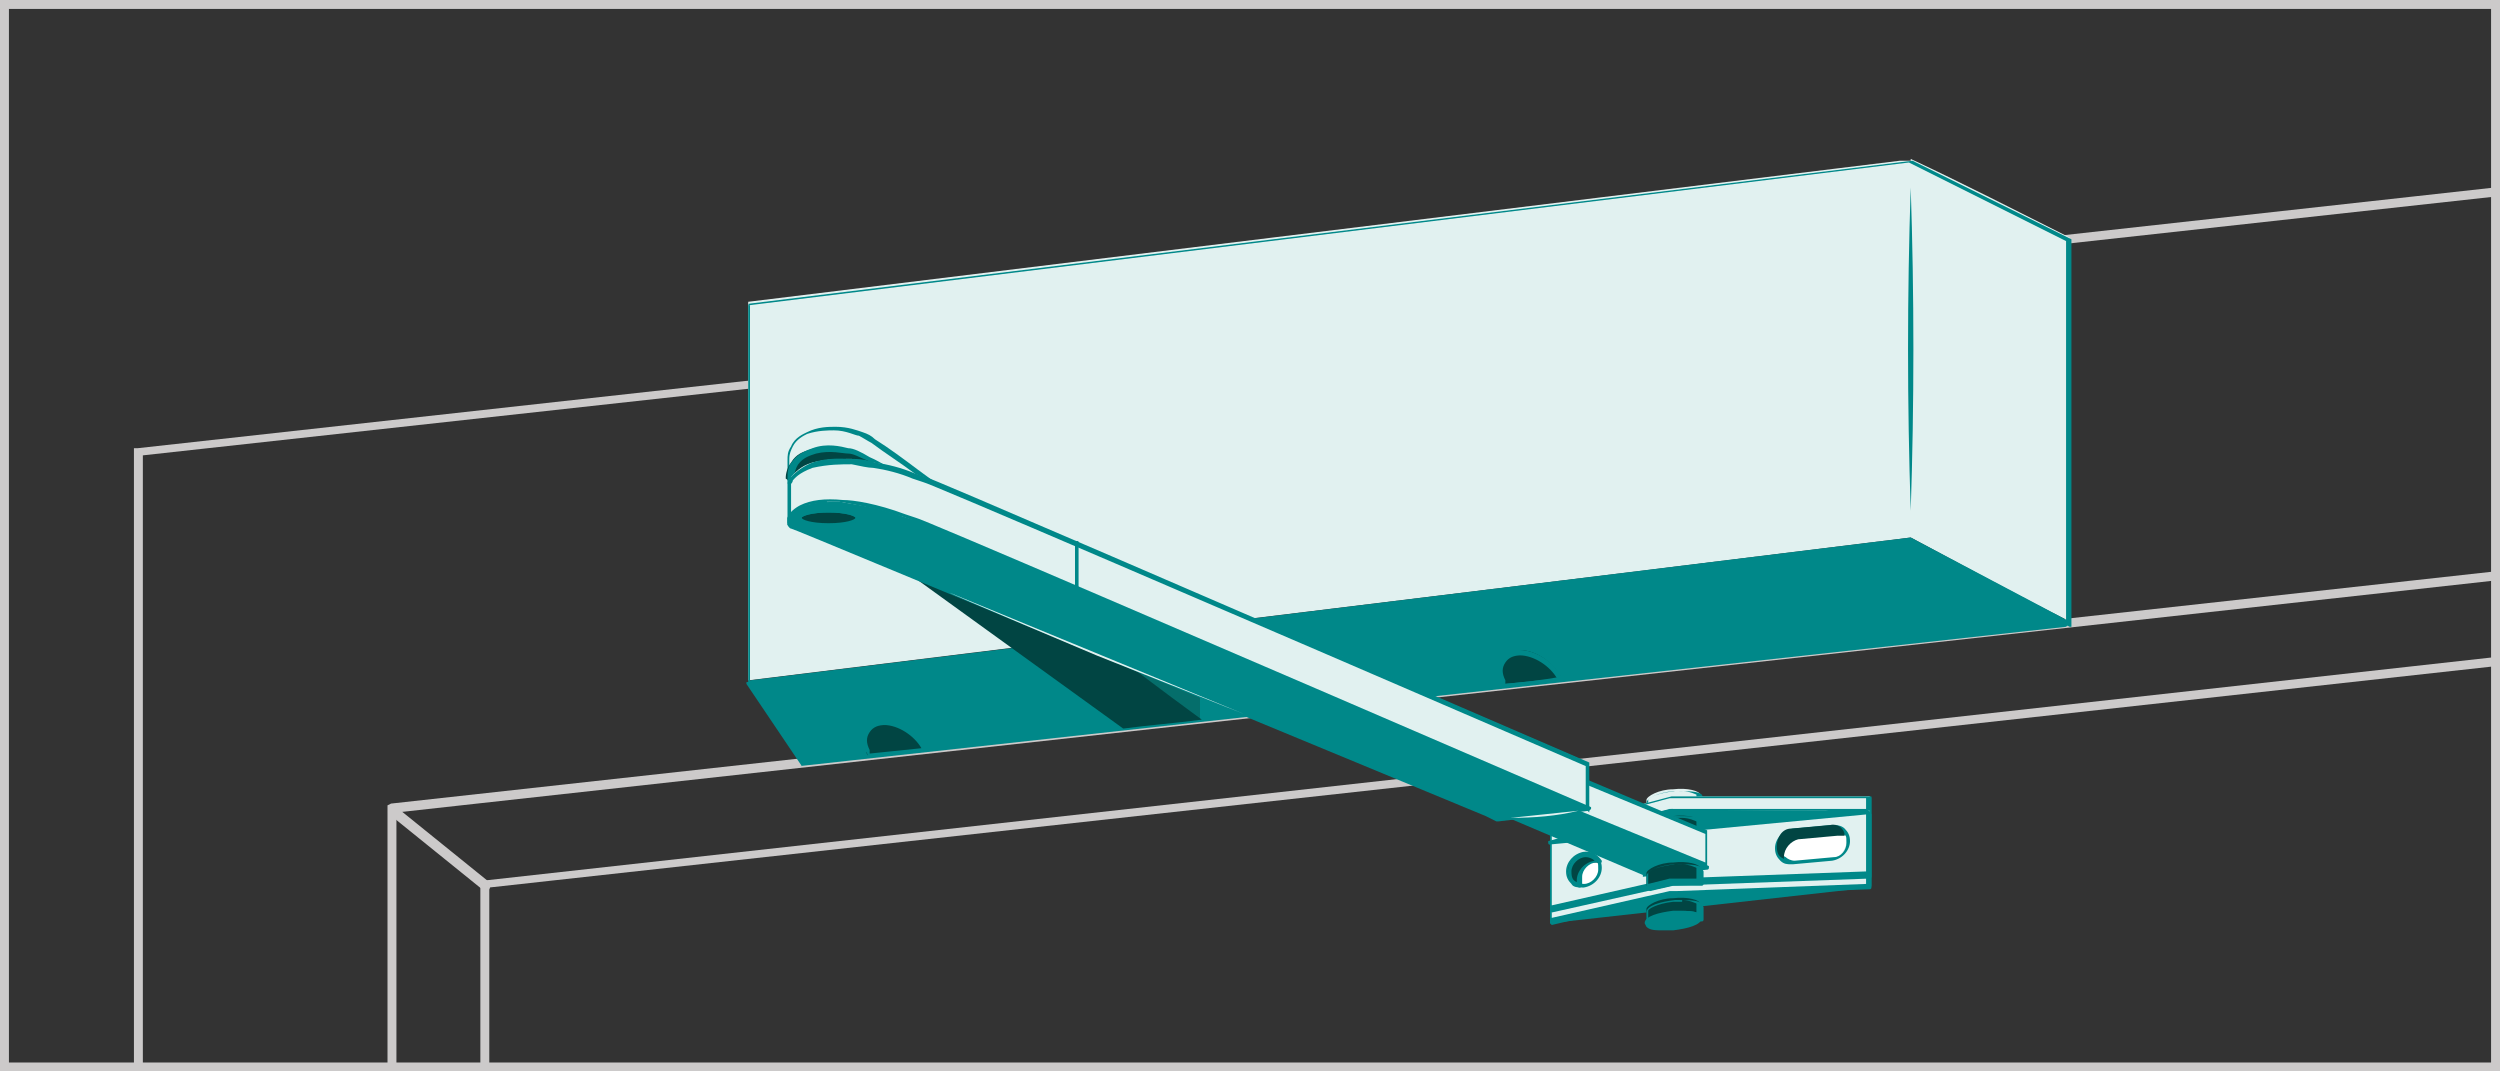 <svg xmlns="http://www.w3.org/2000/svg" id="_Шар_2" data-name="Шар_2" version="1.1" viewBox="0 0 140 60">
  <rect x="0" y="0" width="140" height="60" fill="#333333" stroke="none"/>
  <!-- Generator: Adobe Illustrator 29.2.1, SVG Export Plug-In . SVG Version: 2.1.0 Build 116)  -->
  <defs>
    <style>
      .st0 {
        fill: #008889;
      }

      .st1 {
        fill: #056e6b;
      }

      .st2 {
        fill: #cccaca;
      }

      .st3 {
        fill: #fff;
      }

      .st4 {
        fill: #014543;
      }

      .st5 {
        fill: #e1f1f0;
      }
    </style>
  </defs>
  <polygon class="st2" points="8 59.8 7.5 59.8 7.5 25.1 7.7 25.1 139.7 10.5 139.8 11 8 25.5 8 59.8"/>
  <polygon class="st2" points="22.2 59.8 21.7 59.8 21.7 45.1 21.9 45 139.7 32 139.8 32.5 22.2 45.5 22.2 59.8"/>
  <polygon class="st2" points="27.4 59.8 26.9 59.8 26.9 49.3 27.2 49.3 139.7 36.8 139.8 37.3 27.4 49.7 27.4 59.8"/>
  <path class="st2" d="M27.2,49.8c0,0-.1,0-.2,0l-5.2-4.2c-.1,0-.1-.2,0-.4s.2-.1.4,0l5.2,4.2c.1,0,.1.2,0,.4,0,0-.1,0-.2,0Z"/>
  <g>
    <path class="st5" d="M107,9s0,0,0,0h0s-.6,0-.6,0c0,0,0,0,0,0l-64.5,7.9v21.2c21.7-2.7,43.4-5.3,65.1-8,3,1.6,5.9,3.2,8.9,4.7,0-7.2,0-14.3,0-21.5-3-1.5-5.9-3-8.9-4.4Z"/>
    <path class="st0" d="M41.9,38.3s0,0,0,0c0,0,0,0,0,0v-21.2c0,0,0-.1.1-.1l65.1-8s0,0,0,0h0l8.9,4.4s0,0,0,.1v21.5s0,0,0,.1c0,0,0,0-.1,0l-8.8-4.7-65.1,8s0,0,0,0ZM42,17.1v21l65-8s0,0,0,0l8.7,4.6V13.5l-8.8-4.4-65,8Z"/>
  </g>
  <path class="st0" d="M107,28.6c-.2-6-.2-12.1,0-18.1.2,6,.2,12.1,0,18.1h0Z"/>
  <g>
    <path class="st0" d="M41.9,38.2c1,1.5,2.1,3.1,3.1,4.6,23.6-2.6,47.2-5.2,70.9-7.8-3-1.6-5.9-3.2-8.9-4.7-21.7,2.7-43.4,5.3-65.1,8Z"/>
    <path class="st0" d="M45,42.9s0,0-.1,0l-3.1-4.6s0,0,0-.1,0,0,0,0l65.1-8s0,0,0,0l8.9,4.7s0,0,0,.1c0,0,0,0-.1.1l-70.9,7.8s0,0,0,0ZM42.1,38.3l3,4.3,70.4-7.8-8.5-4.5-64.9,8Z"/>
  </g>
  <path class="st1" d="M52.5,32.6c1.7,1.2,3.5,2.4,5.2,3.6,0,0-2.3-1.9-2.3-2,0,0,3.1,2.1,8.1,5.7,1.2.1,2.5.2,3.7.4v-1.5c-3.8-2.6-7.5-5.2-11.2-7.8"/>
  <g>
    <path class="st5" d="M56.4,30.7c-1.5-1.4-3.3-2.9-5.2-4.3-.8-.6-1.6-1.2-2.4-1.7-.2-.1-.4-.2-.7-.4-.3-.1-.8-.3-1.4-.3-.3,0-.9,0-1.5.3-.3.1-.6.3-.9.7-.1.2-.2.4-.2.7,0,.4,0,.8,0,1.2,2.9,1.7,5.8,3.5,8.6,5.2"/>
    <path class="st0" d="M52.7,32.3s0,0,0,0l-8.6-5.2s0,0,0-.1v-1.2c0-.3,0-.5.2-.8.2-.5.7-.7.9-.8.6-.3,1.2-.3,1.6-.3.7,0,1.2.2,1.5.3.3.1.5.2.7.4.8.5,1.6,1.1,2.4,1.7,1.8,1.3,3.6,2.8,5.2,4.3,0,0,0,.1,0,.2,0,0-.1,0-.2,0-1.6-1.5-3.4-3-5.2-4.3-.8-.6-1.6-1.1-2.4-1.7-.2-.1-.5-.3-.7-.4-.2,0-.7-.3-1.4-.3-.3,0-.9,0-1.5.2-.2.1-.6.3-.8.7-.1.2-.2.4-.2.7v1.2s8.6,5.2,8.6,5.2c0,0,0,.1,0,.2,0,0,0,0-.1,0Z"/>
  </g>
  <g>
    <path class="st4" d="M54.6,30.3c-2-1.7-3.4-2.8-3.8-3.1-.2-.2-.5-.4-.5-.4-.8-.6-1.5-1-2-1.2-.7-.3-1-.4-1.1-.4-.4,0-1.1-.3-1.9,0-.3.1-.7.2-1,.7-.3.4-.3.8-.3.9,2.4,1.6,4.8,3.2,7.2,4.8"/>
    <path class="st0" d="M51.3,31.7s0,0,0,0l-7.2-4.8s0,0,0-.1c0-.3,0-.7.3-1,.3-.4.8-.6,1.1-.7.8-.3,1.6-.1,2,0,.3,0,.7.2,1.2.5.7.3,1.4.8,2,1.2,0,0,.3.2.5.4.4.3,1.6,1.3,3.8,3.1,0,0,0,.1,0,.2,0,0-.1,0-.2,0-2.2-1.8-3.4-2.9-3.8-3.1-.2-.2-.5-.4-.5-.4-.6-.5-1.3-.9-1.9-1.2-.5-.2-.8-.4-1.1-.4-.3,0-1-.2-1.8,0-.3.1-.7.2-1,.6-.2.3-.2.6-.3.8l7.1,4.8c0,0,0,.1,0,.2,0,0,0,0-.1,0ZM50.4,26.7h0Z"/>
  </g>
  <path class="st4" d="M54.3,30.7c2.1,1.5,4.2,3,6.3,4.6,2.3,1.7,4.5,3.4,6.7,5-1.5.2-2.9.3-4.4.5-4-2.9-7.9-5.7-11.9-8.6"/>
  <g>
    <path class="st0" d="M86.8,51.6c6-.7,11.9-1.3,17.9-2v-5c-6,.6-11.9,1.2-17.9,1.8v5.2Z"/>
    <path class="st0" d="M86.8,51.7s0,0,0,0c0,0,0,0,0,0v-5.2c0,0,0-.1.1-.1l17.9-1.8s0,0,0,0,0,0,0,0v5c0,0,0,.1-.1.1l-17.9,2s0,0,0,0ZM86.9,46.5v4.9l17.6-1.9v-4.8l-17.6,1.8Z"/>
  </g>
  <g>
    <path class="st5" d="M95.2,44.5c0-.2-.7-.4-1.5-.3-.8,0-1.5.4-1.5.6s0,0,0,0v.3c.2,0,.4,0,.5,0,.3,0,.6,0,1,0,.4,0,.7-.1,1-.2.2,0,.4,0,.5,0v-.3Z"/>
    <path class="st0" d="M92.2,45.3s0,0,0,0c0,0,0,0,0,0v-.3c0-.4.8-.6,1.6-.7.7,0,1.3,0,1.5.2,0,0,.1.2.1.2v.3c0,0,0,.1-.1.1h-.5c-.3.2-.6.2-1,.3-.4,0-.7,0-1,0h-.5c0,0,0,0,0,0ZM94.2,44.3c-.2,0-.3,0-.5,0-.9.1-1.4.4-1.4.5v.2h.4c.3,0,.6,0,1,0,.3,0,.7-.1.9-.2h.4v-.3s0,0,0,0c0,0-.4-.2-.8-.2ZM95.2,44.9h0,0Z"/>
  </g>
  <g>
    <path class="st5" d="M86.8,46.4c2.3-.6,4.5-1.2,6.8-1.8,3.7,0,7.4,0,11.1,0v5c-3.7.1-7.4.3-11.1.4-2.3.5-4.5,1-6.8,1.6v-5.2Z"/>
    <path class="st0" d="M86.8,51.7s0,0,0,0c0,0,0,0,0,0v-5.2c0,0,0-.1,0-.1l6.8-1.8s0,0,0,0h11.1c0,0,.1,0,.1.1v5c0,0,0,.1-.1.1l-11.1.4-6.7,1.6s0,0,0,0ZM86.9,46.5v4.9l6.6-1.5h.4s10.6-.4,10.6-.4v-4.8h-11s-6.7,1.8-6.7,1.8Z"/>
  </g>
  <g>
    <path class="st5" d="M86.8,47.1l6.8-1.8c3.7,0,7.4,0,11.1.1v3.5c-3.7.1-7.4.3-11.1.4-2.3.5-4.5,1-6.8,1.5v-3.7Z"/>
    <path class="st0" d="M86.8,51s0,0,0,0c0,0,0,0,0,0v-3.7c0,0,0-.1,0-.1l6.8-1.8s0,0,0,0h11.1c0,.1.1.2.1.2v3.5c0,0,0,.1-.1.1l-11.1.4-6.7,1.5s0,0,0,0ZM86.9,47.2v3.5l6.6-1.5,11-.4v-3.3h-11c0-.1-6.7,1.7-6.7,1.7Z"/>
  </g>
  <g>
    <path class="st3" d="M102.6,48.1l-2.2.2c-.5,0-.8-.3-.8-.8h0c0-.5.4-.9.8-1l2.2-.2c.5,0,.8.3.8.8h0c0,.5-.4.9-.8,1Z"/>
    <path class="st0" d="M100.3,48.4c-.2,0-.4,0-.6-.2-.2-.2-.3-.4-.3-.7,0-.5.4-1,1-1.1l2.2-.2c.2,0,.5,0,.7.2.2.2.3.4.3.7,0,.5-.4,1-1,1.1h0l-2.2.2s0,0,0,0ZM102.7,46.5s0,0,0,0l-2.2.2c-.4,0-.7.4-.7.8s0,.4.2.5c.1.1.3.2.5.2l2.2-.2c.4,0,.7-.4.7-.8s0-.4-.2-.5c-.1-.1-.3-.2-.4-.2ZM102.6,48.1h0,0Z"/>
  </g>
  <path class="st4" d="M99.9,48c0-.5.4-.9.8-1l2.2-.2c.2,0,.3,0,.4,0,0-.4-.4-.7-.8-.6l-2.2.2c-.5,0-.8.5-.8,1s.2.6.4.7c0,0,0,0,0-.1Z"/>
  <g>
    <path class="st3" d="M89.6,48.7c0,.5-.4.9-.9.9s-.9-.3-.9-.8.4-.9.9-.9.9.3.9.8Z"/>
    <path class="st0" d="M88.6,49.7c-.2,0-.5,0-.6-.2-.2-.2-.3-.4-.3-.7,0-.5.4-1,1-1.1.3,0,.5,0,.7.2.2.2.3.4.3.7,0,.5-.4,1-1,1.1,0,0,0,0,0,0ZM88.8,48s0,0,0,0c-.4,0-.8.4-.8.8s0,.4.2.5c.1.1.3.2.5.2.4,0,.8-.4.8-.8s0-.4-.2-.5c-.1-.1-.3-.2-.5-.2Z"/>
  </g>
  <g>
    <path class="st4" d="M88.4,49.2c0-.5.4-.9.9-.9,0,0,.2,0,.2,0-.1-.3-.4-.5-.8-.4-.5,0-.9.5-.9.9s.3.7.6.8c0-.1,0-.2,0-.4Z"/>
    <path class="st0" d="M88.5,49.7s0,0,0,0c-.4,0-.7-.5-.7-.9s.4-1,1-1.1c.4,0,.7.2.9.5,0,0,0,0,0,.1,0,0,0,0-.1,0,0,0-.1,0-.2,0-.4,0-.8.4-.8.8s0,.2,0,.3c0,0,0,0,0,.1,0,0,0,0,0,0ZM88.8,48s0,0,0,0c-.4,0-.8.4-.8.8s.1.5.3.6c0,0,0,0,0-.1,0-.5.4-1,1-1.1-.1-.1-.3-.2-.5-.2Z"/>
  </g>
  <g>
    <path class="st0" d="M86.8,47.1c6-.6,11.9-1.1,17.9-1.7-3.7,0-7.4,0-11.1-.1l-6.8,1.8Z"/>
    <path class="st0" d="M86.8,47.3c0,0-.1,0-.1-.1,0,0,0-.1,0-.1l6.8-1.8s0,0,0,0h11.1c0,.1.1.2.1.2s0,.1-.1.1l-17.9,1.7s0,0,0,0ZM93.6,45.4l-5.3,1.4,14.1-1.4h-8.7Z"/>
  </g>
  <g>
    <path class="st4" d="M95.2,46.7v-.7c0-.2-.7-.4-1.5-.3-.8,0-1.5.4-1.5.6s0,0,0,0h0q0,0,0,0v.7c.4,0,.9-.2,1.3-.3.5,0,1.1,0,1.6,0Z"/>
    <path class="st0" d="M92.2,47.1s0,0,0,0c0,0,0,0,0,0v-.7c0-.4.8-.6,1.6-.7.7,0,1.3,0,1.5.2,0,0,.1.2.1.2v.7c0,0,0,.1-.1.1h-1.6c0,0-1.3.3-1.3.3,0,0,0,0,0,0ZM94.2,45.8c-.2,0-.3,0-.5,0-.9.1-1.4.4-1.4.5v.6l1.2-.3h1.5v-.6s0,0,0,0c0,0-.4-.2-.8-.2ZM95.2,46.7h0,0Z"/>
  </g>
  <g>
    <path class="st5" d="M88.6,43.6c2.4,1,4.7,2,7.1,3,0,.6,0,1.3,0,1.9-3.1-1.3-6.3-2.6-9.4-3.9.8-.3,1.6-.6,2.3-1Z"/>
    <path class="st0" d="M95.6,48.6s0,0,0,0l-9.4-3.9s0,0,0-.1,0,0,0-.1l2.3-1s0,0,0,0l7.1,3s0,0,0,.1v1.9s0,0,0,.1,0,0,0,0ZM86.5,44.6l9,3.7v-1.6s-7-2.9-7-2.9l-2,.8Z"/>
  </g>
  <g>
    <path class="st0" d="M95.6,48.5c-1.2.1-2.4.3-3.6.4-4-1.7-8-3.4-12-5.1,2.1.3,4.1.5,6.2.8,3.1,1.3,6.3,2.6,9.4,3.9Z"/>
    <path class="st0" d="M92,49s0,0,0,0l-12-5.1c0,0,0,0,0-.1,0,0,0,0,.1,0l6.2.8s0,0,0,0l9.4,3.9c0,0,0,0,0,.1,0,0,0,.1-.1.1l-3.6.4s0,0,0,0ZM80.9,44l11.2,4.7,3.1-.3-9-3.7-5.3-.7Z"/>
  </g>
  <g>
    <path class="st4" d="M95.2,49.3v-.7c0-.2-.7-.4-1.5-.3-.8,0-1.5.4-1.5.6s0,0,0,0h0q0,0,0,0v.7c.4,0,.9-.2,1.3-.3.5,0,1.1,0,1.6,0Z"/>
    <path class="st0" d="M92.2,49.8s0,0,0,0c0,0,0,0,0,0v-.7c0-.4.8-.6,1.6-.7.7,0,1.3,0,1.5.2,0,0,.1.2.1.2v.7c0,0,0,.1-.1.1h-1.6c0,0-1.3.3-1.3.3,0,0,0,0,0,0ZM94.2,48.4c-.2,0-.3,0-.5,0-.9.1-1.4.4-1.4.5v.6l1.2-.3h1.5v-.6s0,0,0,0c0,0-.4-.2-.8-.2ZM95.2,49.3h0,0Z"/>
  </g>
  <g>
    <path class="st4" d="M95.2,51.3v-.7c0-.2-.7-.4-1.5-.3-.8,0-1.5.4-1.5.6s0,0,0,0h0q0,0,0,0v.7c.4,0,.9-.2,1.3-.3.5,0,1.1,0,1.6,0Z"/>
    <path class="st0" d="M92.2,51.8s0,0,0,0c0,0,0,0,0,0v-.7c0-.4.8-.6,1.6-.7.7,0,1.3,0,1.5.2,0,0,.1.2.1.2v.7c0,0,0,.1-.1.1h-1.6c0,0-1.3.3-1.3.3,0,0,0,0,0,0ZM94.2,50.5c-.2,0-.3,0-.5,0-.9.1-1.4.4-1.4.5v.6l1.2-.3h1.5v-.7s0,0,0,0c0,0-.4-.2-.8-.2ZM95.2,51.3h0,0Z"/>
  </g>
  <g>
    <path class="st5" d="M88.9,42.7c-21.3-9.2-37-15.9-37.2-16-.3-.1-.6-.2-.6-.2,0,0,0,0,0,0-.9-.3-1.6-.5-2.2-.6-.3,0-.7-.1-1.2-.2-.6,0-1.4,0-2.2.2-.7.2-1,.6-1.2.8,0,.1-.1.2-.2.3,0,.8,0,1.5,0,2.3,11.4,3.8,16.4,5.3,16.5,5,0-.2-2.7-1.4-2.7-1.4,0,0,10.2,5.2,22.6,9.7,3.5,1.3,6.4,2.2,8.4,2.8v-2.6Z"/>
    <path class="st0" d="M88.9,45.4s0,0,0,0c-2.8-.9-5.6-1.8-8.4-2.8-6.3-2.3-12.9-5.1-19.7-8.3,0,.2-.3.5-16.7-4.9,0,0,0,0,0-.1v-2.3s0,0,0,0c0,0,.1-.2.2-.3.3-.3.7-.6,1.2-.8.9-.3,1.7-.2,2.3-.2.5,0,.9.1,1.2.2.7.1,1.5.3,2.2.6,0,0,.3.1.6.2.2,0,15.2,6.5,37.2,16,0,0,0,0,0,.1v2.6s0,0,0,.1,0,0,0,0ZM59.7,33.5c7.2,3.5,14.3,6.5,20.9,8.9,2.7,1,5.5,1.9,8.2,2.8v-2.3c-22-9.5-36.9-15.9-37.1-15.9-.3-.1-.6-.2-.6-.2-.7-.3-1.5-.5-2.2-.6-.3,0-.7-.1-1.2-.2-.6,0-1.3,0-2.2.2-.8.3-1,.6-1.1.7,0,0,0,.1-.1.2v2.1c11.5,3.8,15.2,4.9,16.1,5-.2-.1-.5-.3-.8-.4-.2,0-.4-.2-.5-.3-.2,0-.4-.2-.5-.2q-.7-.3-.7-.5s0,0,0,0c0,0,0,0,.8.3.2,0,.3.2.5.2.2,0,.3.2.5.2Z"/>
  </g>
  <g>
    <path class="st0" d="M51.1,29.1c-.3-.1-.6-.2-.6-.2,0,0,0,0,0,0-1.7-.6-3.1-.7-3.4-.8-.5,0-1.6,0-2.3.3,0,0-.5.3-.7.6,0,0,0,.2,0,.3,0,0,0,0,.2.1.3.1,33.3,13.8,39.5,16.4,1.7-.2,3.4-.4,5.1-.6-21.6-9.3-37.6-16.1-37.8-16.2Z"/>
    <path class="st0" d="M83.8,46s0,0,0,0l-.6-.3c-31.9-13.2-38.8-16.1-38.9-16.1-.1,0-.2-.2-.2-.2,0-.1,0-.3,0-.4.1-.4.7-.7.7-.7.6-.3,1.4-.4,2.4-.3.6,0,1.9.2,3.5.8,0,0,0,0,0,0,0,0,.3.1.6.2h0c.2,0,15.1,6.4,37.8,16.2,0,0,0,0,0,.1,0,0,0,0-.1.1l-5.1.6s0,0,0,0ZM46.4,28.2c-.7,0-1.2,0-1.6.3,0,0-.5.2-.6.6,0,0,0,.2,0,.2,0,0,0,0,.1,0,.1,0,7,2.9,38.9,16.1l.6.2,4.6-.5c-22.5-9.6-37.1-15.9-37.4-16h0c-.3-.1-.5-.2-.6-.2,0,0,0,0,0,0-1.6-.5-2.8-.7-3.4-.8-.2,0-.4,0-.7,0Z"/>
  </g>
  <path class="st5" d="M84.6,45.8l3.8-.4c-1.2.3-2.5.4-3.8.4h0Z"/>
  <g>
    <ellipse class="st0" cx="93.7" cy="51.5" rx="1.5" ry=".4" transform="translate(-5.7 12.1) rotate(-7.2)"/>
    <path class="st0" d="M93.2,52.1c-.5,0-.8,0-1-.2,0,0-.1-.2-.1-.2,0-.4.8-.6,1.6-.7.7,0,1.3,0,1.5.2,0,0,.1.2.1.2,0,.4-.8.6-1.6.7-.2,0-.4,0-.5,0ZM94.2,51.2c-.2,0-.3,0-.5,0-.9.1-1.4.4-1.4.5s0,0,0,0c.1.1.6.2,1.3.1.9-.1,1.4-.4,1.4-.5s0,0,0,0c0,0-.4-.2-.8-.2Z"/>
  </g>
  <path class="st0" d="M60.3,33.1c0,0-.1,0-.1-.1v-2.6c0,0,0-.1.1-.1s.1,0,.1.1v2.6c0,0,0,.1-.1.1Z"/>
  <path class="st5" d="M53.2,33.2s16.5,6.8,16.5,6.8c0,0-8.3-3.3-8.3-3.3,0,0-8.3-3.5-8.2-3.5h0Z"/>
  <g>
    <ellipse class="st4" cx="46.4" cy="29.1" rx="1.6" ry=".4"/>
    <path class="st0" d="M46.4,29.6c-.8,0-1.7-.2-1.7-.6s.9-.6,1.7-.6,1.7.2,1.7.6-.9.6-1.7.6ZM46.4,28.7c-1,0-1.5.2-1.5.3s.5.3,1.5.3,1.5-.2,1.5-.3-.5-.3-1.5-.3Z"/>
  </g>
  <g>
    <path class="st4" d="M49.6,40.4c-.9,0-1.4.7-1.1,1.6,0,0,0,.2.1.3,1.1-.1,2.1-.2,3.2-.4-.4-.8-1.4-1.5-2.3-1.5Z"/>
    <path class="st0" d="M48.7,42.4s0,0-.1,0c0,0,0-.2-.1-.3-.2-.5-.2-.9,0-1.3.2-.3.6-.5,1.1-.5.9,0,2,.7,2.4,1.6,0,0,0,0,0,.1,0,0,0,0,0,0l-3.2.4s0,0,0,0ZM49.6,40.6c-.4,0-.7.1-.9.4-.2.3-.2.6,0,1,0,0,0,.1,0,.2l2.9-.3c-.4-.7-1.3-1.3-2.1-1.3Z"/>
  </g>
  <g>
    <path class="st4" d="M85.2,36.5c-.9,0-1.4.7-1.1,1.6,0,0,0,.2.1.2,1.1-.1,2.1-.2,3.2-.4-.4-.8-1.4-1.5-2.3-1.5Z"/>
    <path class="st0" d="M84.2,38.5s0,0-.1,0c0,0,0-.2-.1-.3-.2-.5-.2-.9,0-1.3.2-.3.6-.5,1.1-.5.9,0,2,.7,2.4,1.6,0,0,0,0,0,.1,0,0,0,0,0,0l-3.2.4s0,0,0,0ZM85.2,36.7c-.4,0-.7.1-.9.4-.2.3-.2.6,0,1,0,0,0,.1,0,.2l2.9-.3c-.4-.7-1.3-1.3-2.1-1.3Z"/>
  </g>
  <path class="st2" d="M139.5.5v59H.5V.5h139M140,0H0v60h140V0h0Z"/>
</svg>